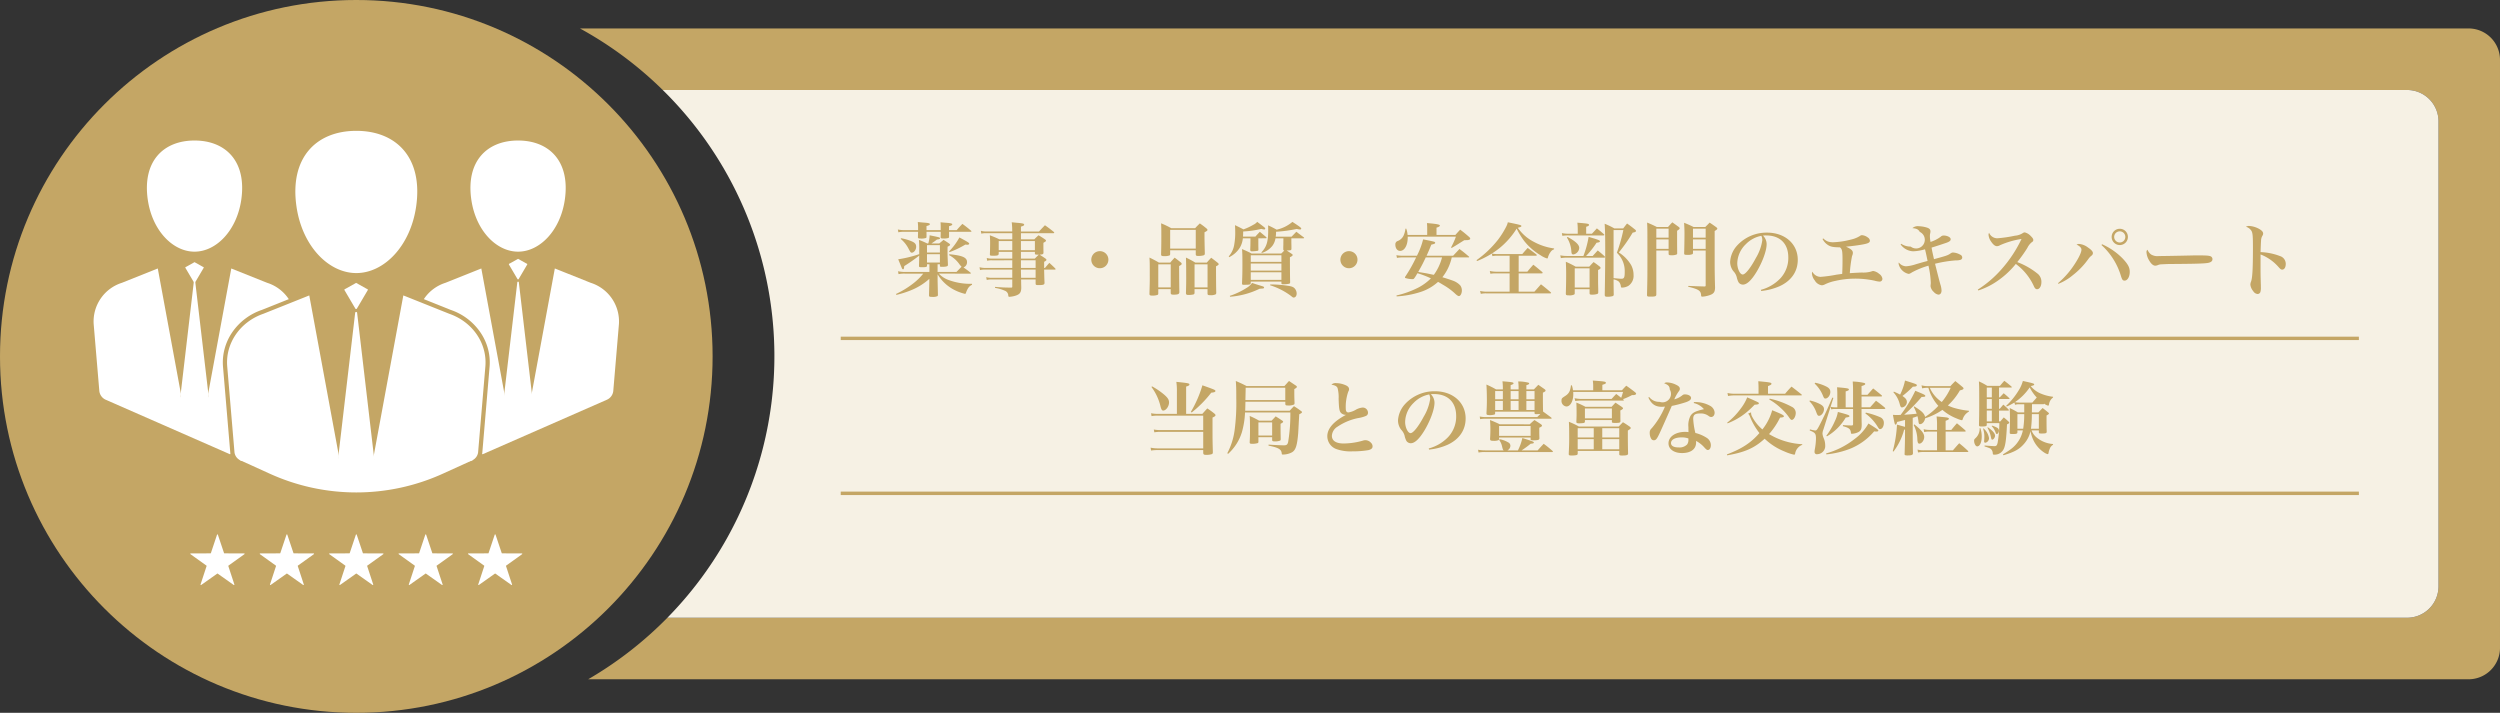 <?xml version="1.0" encoding="UTF-8"?>
<svg xmlns="http://www.w3.org/2000/svg" width="726" height="207">
  <rect width="100%" height="100%" fill="#333333" stroke="none"/>
  <g transform="translate(-2789.859 -3559.884)">
    <path d="M3506.731 3568.144h-548.458a108.716 108.716 0 0 1 24.043 17.87h506.551a9.13 9.13 0 0 1 9.128 9.13v135a9.13 9.13 0 0 1-9.128 9.131h-505.2a108.789 108.789 0 0 1-23 17.869h546.063a9.129 9.129 0 0 0 9.128-9.13v-170.739a9.129 9.129 0 0 0-9.127-9.131Z" fill="#c4a665"></path>
    <path d="M3498 3730.144v-135a9.13 9.13 0 0 0-9.128-9.13h-506.556a108.355 108.355 0 0 1 1.35 153.261h505.2a9.13 9.13 0 0 0 9.134-9.131Z" fill="#f6f1e4"></path>
    <ellipse cx="103.47" cy="103.5" rx="103.47" ry="103.5" transform="translate(2789.859 3559.884)" fill="#c4a665"></ellipse>
    <path d="M3062.506 3639.344a7.068 7.068 0 0 0 2.8 1.841 18.276 18.276 0 0 0 6.827 1.118v.28a2.725 2.725 0 0 0-1.212 1.118 6.778 6.778 0 0 0-.512 1.119c-.117.349-.163.4-.327.4a13.886 13.886 0 0 1-3.634-1.445 12.031 12.031 0 0 1-4.311-4.24v1.631c0 .326.047 2.027.093 4.287a.559.559 0 0 1-.116.419 3.074 3.074 0 0 1-1.468.233c-.839 0-1-.07-1-.466v-.023l.093-3.775v-.978a18.1 18.1 0 0 1-4.823 3.1 28.189 28.189 0 0 1-4.753 1.561l-.093-.28a26.07 26.07 0 0 0 4.869-2.959 16.968 16.968 0 0 0 3.029-2.936h-5.289a8.749 8.749 0 0 0-1.887.14l-.14-.839a8.886 8.886 0 0 0 2.027.21h7.084v-2.237h-.7v.443c-.024.349-.257.419-1.538.419-.676 0-.792-.046-.792-.419.046-1.422.046-1.911.069-2.959a47.7 47.7 0 0 1-4.357 3.052c-.046.722-.139.932-.349.932-.093 0-.187-.07-.28-.233-.046-.047-.4-.932-1.118-2.679a34.937 34.937 0 0 0 6.1-1.492v-1.095a26.426 26.426 0 0 0-.093-3.052 23.008 23.008 0 0 1 2.423 1.048h.3a9.313 9.313 0 0 0 .4-2.376c.653.139 1.142.233 1.445.3 1.351.279 1.561.349 1.561.582 0 .21-.233.28-.885.35a17.541 17.541 0 0 1-1.608 1.141h2.283c.536-.466.723-.6 1.235-1.048.723.443.932.582 1.608 1.048.21.163.3.257.3.373 0 .163-.186.326-.722.559-.024.606-.024 1.1-.024 1.4 0 .886.024 1.7.117 3.8 0 .21-.024.3-.093.373-.163.187-.723.28-1.608.28-.536 0-.629-.047-.629-.326v-.42h-.676v2.237h5.476c.7-.7.745-.769 1.491-1.515a7.445 7.445 0 0 1-.676-.792 8.392 8.392 0 0 0-2.959-2.586l.093-.256c3.821.372 5.126.955 5.126 2.283a1.566 1.566 0 0 1-1.025 1.538c1.165.839 1.165.839 2.027 1.514.093.094.117.14.117.187 0 .07-.094.116-.233.116Zm-6.035-12.628v-.676a13.969 13.969 0 0 0-.093-1.678c.792.07 1.4.14 1.771.163 1.328.093 1.747.21 1.747.443s-.279.373-.978.559v1.189h4.124v-.49c0-.909 0-1.095-.047-1.794.7.07 1.258.117 1.608.14 1.421.116 1.794.209 1.794.489 0 .187-.256.326-.932.513 0 .536 0 .536-.023 1.142h2.236c.7-.816.933-1.049 1.655-1.818a33.483 33.483 0 0 1 2.516 1.981c.094.093.117.139.117.186 0 .093-.093.14-.233.14h-6.268v1.351a.5.5 0 0 1-.14.42 4.046 4.046 0 0 1-1.421.163c-.792 0-.885-.047-.885-.466.023-.723.023-.792.023-1.468h-4.124v1.421c0 .21-.047.3-.163.373a4.391 4.391 0 0 1-1.468.163c-.746 0-.862-.07-.862-.443.023-.745.023-.862.046-1.514h-4.17a6.7 6.7 0 0 0-1.562.14l-.139-.816a9.4 9.4 0 0 0 1.7.187Zm-4.94 2.353a13.785 13.785 0 0 1 3.169.932c.886.4 1.212.815 1.212 1.538 0 .885-.629 1.724-1.282 1.724-.279 0-.349-.093-.815-.932a9.181 9.181 0 0 0-2.4-3.076Zm11.278 4.147v-2.143h-3.751v2.143Zm-3.751.49v2.423h3.751v-2.423Zm6.407-.816a17.9 17.9 0 0 0 3.006-4.054c2.516 1.351 2.842 1.561 2.842 1.817 0 .187-.209.3-.512.3-.163 0-.373-.023-.606-.046a26.31 26.31 0 0 1-4.567 2.19Zm12.416 2.586a4.65 4.65 0 0 0-1.351.14l-.116-.815a5.479 5.479 0 0 0 1.491.186h5.918v-1.957h-3.938v.466c-.023.559-.256.652-1.654.652-.792 0-.909-.046-.909-.419a88.81 88.81 0 0 0 .07-3.448c0-.653-.023-1.142-.093-2.074a29.723 29.723 0 0 1 2.8 1.188h3.728v-1.795h-7.573a5.641 5.641 0 0 0-1.421.14l-.14-.839a5.567 5.567 0 0 0 1.561.21h7.55a18.52 18.52 0 0 0-.14-2.68c.722.07 1.305.14 1.677.163 1.562.14 1.934.233 1.934.536 0 .233-.256.373-.932.559v1.422h5.243c.745-.816.979-1.049 1.724-1.818 1.165.816 1.491 1.072 2.586 1.957.07.094.117.14.117.187 0 .093-.117.163-.233.163h-9.437v1.794h3.868c.513-.536.676-.676 1.235-1.188a21.019 21.019 0 0 1 1.864 1.188c.21.14.3.256.3.373 0 .186-.093.256-.745.629 0 1.841 0 1.841.023 2.819 0 .466-.187.559-1.119.629.979.629.979.629 1.724 1.142.187.163.257.256.257.35 0 .163-.163.3-.676.582v1.771h.256c.536-.652.723-.862 1.259-1.468.768.7 1 .909 1.724 1.631a.425.425 0 0 1 .093.21c0 .07-.093.116-.233.116h-3.1c.047 1.748.047 2.284.117 3.821 0 .56-.326.676-1.771.676-.7 0-.816-.07-.816-.489v-1.142h-4.217c.023 1.351.023 1.351.047 2.33 0 1.491-.443 2.051-1.981 2.47a7.635 7.635 0 0 1-1.468.233c-.233 0-.3-.093-.326-.42a1.521 1.521 0 0 0-.792-1.258 11.134 11.134 0 0 0-3.053-.908l.024-.3a45.259 45.259 0 0 0 4.636.209h.07c.21 0 .28-.069.28-.256v-2.1h-6.058a5.2 5.2 0 0 0-1.351.14l-.164-.816a5.393 5.393 0 0 0 1.515.187h6.058v-2.377h-8.039a5.231 5.231 0 0 0-1.328.14l-.14-.839a5.851 5.851 0 0 0 1.468.21h8.039v-2.214Zm5.942-5.592h-3.938v2.657h3.938Zm6.571 0h-4.055v2.657h4.055Zm-.024 5.1c.443-.466.443-.466 1.142-1.142-1.025 0-1.118-.023-1.118-.4v-.419h-4.055v1.957Zm-4.031 2.7h4.264v-2.214h-4.264Zm0 .489v.466l.047 1.911h4.217v-2.377Zm25.395-2.883a2.481 2.481 0 1 1-2.47-2.47 2.456 2.456 0 0 1 2.47 2.47Zm14.49 9.74c0 .279-.047.4-.21.489a4.373 4.373 0 0 1-1.514.21c-.676 0-.839-.117-.839-.536.07-2.7.093-3.356.093-4.218 0-4.474 0-5.056-.093-6.291a31.14 31.14 0 0 1 2.773 1.468h3.262c.536-.652.722-.839 1.281-1.444.816.6 1.049.792 1.748 1.351.233.186.3.3.3.442 0 .187-.163.327-.746.653 0 1.841.023 5.382.07 7.6-.023.536-.419.7-1.7.7-.606 0-.792-.117-.816-.466v-1.142h-3.611Zm0-1.678h3.611v-6.711h-3.611Zm3.448-9.763c0 .256-.046.373-.163.466a4.089 4.089 0 0 1-1.561.21c-.722 0-.885-.093-.908-.49.046-1.933.069-2.912.069-5.265 0-1.888 0-2.4-.069-3.775a24.809 24.809 0 0 1 2.959 1.421h6.92c.582-.629.769-.815 1.374-1.4.886.629 1.142.816 1.934 1.468.21.187.28.3.28.42 0 .209-.14.326-.862.7v1.188c0 .862.023 1.911.093 4.94 0 .326-.093.465-.349.559a5.97 5.97 0 0 1-1.538.186c-.559 0-.746-.116-.746-.512v-1.142h-7.433Zm0-1.515h7.433v-5.428h-7.433Zm7.084 12.839a.461.461 0 0 1-.35.489 6.635 6.635 0 0 1-1.4.14c-.536 0-.722-.116-.746-.512.071-2.773.071-3.332.071-4.474 0-3.472-.024-4.637-.071-5.872a27.285 27.285 0 0 1 2.727 1.468h3.308c.559-.629.746-.839 1.3-1.421.862.652 1.118.839 1.888 1.468.209.163.279.279.279.4 0 .186-.186.326-.769.629 0 3.308.023 6.407.07 7.712-.023.233-.07.35-.186.42a3.065 3.065 0 0 1-1.445.256c-.722 0-.886-.07-.909-.466v-1.3h-3.774Zm0-1.561h3.774v-6.711h-3.774Zm18.521-14.26c0 2.1 0 2.1.023 3.239 0 .21-.047.326-.163.373a9.7 9.7 0 0 1-1.864.163c-.21-.023-.3-.117-.35-.4.047-.746.07-1.888.07-3.379h-2.213a6.4 6.4 0 0 1-.909 2.773 7.56 7.56 0 0 1-3.052 2.7l-.14-.21a6.856 6.856 0 0 0 1.631-3.612 19.309 19.309 0 0 0 .256-3.564c0-.7-.023-1.072-.07-1.911 1.072.512 1.4.676 2.47 1.235a17.194 17.194 0 0 0 2.843-1.328 3.394 3.394 0 0 0 1.141-.862c2.331 1.747 2.331 1.747 2.331 1.957a.286.286 0 0 1-.3.256 5.114 5.114 0 0 1-.863-.163 28.635 28.635 0 0 1-5.242.746c0 .769-.023 1-.047 1.491h3.589c.535-.606.722-.792 1.3-1.4.816.676 1.072.885 1.888 1.584a.415.415 0 0 1 .07.163c0 .07-.094.14-.187.14ZM3147 3645.8a21.643 21.643 0 0 0 4.94-2.353 4.7 4.7 0 0 0 1.514-1.4c1.025.349 1.025.349 3.076.979.256.069.419.209.419.349a.417.417 0 0 1-.093.21.9.9 0 0 1-.443.093l-.372.023c-.14.024-.28.024-.42.047a23.4 23.4 0 0 1-8.551 2.307Zm17.871-16.03v.7c.024.466.024 1.118.024 1.3v.373c-.047.419-.07.442-1.4.489.559.349.722.442 1.421.932.233.116.326.233.326.372 0 .21-.186.35-.792.653 0 3.122.023 6.035.07 7.27-.024.256-.093.349-.28.419a8.222 8.222 0 0 1-1.747.163c-.373 0-.49-.07-.513-.3v-.489h-8.9v.419c-.093.49-.232.513-2.213.513a.313.313 0 0 1-.326-.3c.093-2.33.116-3.425.116-5.685 0-2.657-.023-3.309-.116-4.381a30.5 30.5 0 0 1 2.8 1.3h8.574c.489-.443.629-.606.885-.862-.209-.07-.256-.116-.279-.373 0-.629 0-.629.023-1.281 0-.257 0-.886.024-1.911h-2.307a5.079 5.079 0 0 1-.839 2.1 6.172 6.172 0 0 1-3.122 2.144l-.14-.163c1.515-1.585 1.981-3.076 1.981-6.361 0-.513 0-.816-.024-1.492 1.119.513 1.445.7 2.493 1.259a10.634 10.634 0 0 0 4.567-2.26c2.051 1.328 2.563 1.724 2.563 1.934a.3.3 0 0 1-.326.279 4.558 4.558 0 0 1-.978-.163 40.775 40.775 0 0 1-6.012.816 8.356 8.356 0 0 1-.093 1.421h4.613c.443-.466.909-.932 1.375-1.421.932.722 1.235.932 2.19 1.654a.209.209 0 0 1 .07.116c0 .07-.093.14-.186.14h-3.519Zm-2.889 6.151v-1.91h-8.9v1.91Zm-8.9.489v2.051h8.9v-2.051Zm0 2.54v2.214h8.9v-2.214Zm5.662 3.542h.769a35.024 35.024 0 0 1 4.124.349c1.4.187 1.888.4 2.307.932a2.228 2.228 0 0 1 .466 1.375c0 .652-.373 1.142-.862 1.142-.21 0-.21 0-.932-.583a20.026 20.026 0 0 0-5.918-2.982Zm25.329-7.202a2.481 2.481 0 1 1-2.47-2.47 2.456 2.456 0 0 1 2.47 2.47Zm20.245-7.176v-1.422a18.082 18.082 0 0 0-.07-2.027c2.866.233 3.752.419 3.752.722 0 .21-.3.4-.979.606v2.121h5.475c.583-.653.769-.863 1.4-1.538 1.235.932 1.585 1.235 2.68 2.19.163.186.233.3.233.419a.345.345 0 0 1-.187.28 2.22 2.22 0 0 1-.885.163c-.14 0-.373 0-.676.023-2.632 1.655-2.632 1.655-3.634 2.237l-.187-.14a22.193 22.193 0 0 0 1.421-3.145h-14v.3c0 2.213-.932 3.844-2.213 3.844-.793 0-1.375-.745-1.375-1.794a1 1 0 0 1 .652-1.072 3.118 3.118 0 0 0 1.724-1.561 7.3 7.3 0 0 0 .56-2.027l.209-.023a6.128 6.128 0 0 1 .4 1.841Zm7.13 6.524a14.092 14.092 0 0 1-2.726 5.755c.675.186 2.26.7 3.145 1.025a5.333 5.333 0 0 1 2.051 1.351 2.458 2.458 0 0 1 .466 1.468c0 .862-.4 1.631-.863 1.631-.209 0-.535-.21-.978-.606a18.4 18.4 0 0 0-3.518-2.609c-1.049-.629-1.189-.723-1.561-.909a13.924 13.924 0 0 1-5.1 2.936 27.64 27.64 0 0 1-6.92 1.281l-.047-.279a27.088 27.088 0 0 0 6.384-2.307 14.787 14.787 0 0 0 3.612-2.656 28.273 28.273 0 0 0-3.891-1.491 4.088 4.088 0 0 0-.327.536 10 10 0 0 1-.652.978.536.536 0 0 1-.443.21 7.442 7.442 0 0 1-2.1-.326.175.175 0 0 1-.116-.163.732.732 0 0 1 .046-.187 42.89 42.89 0 0 0 3.193-5.638h-3.938a8.729 8.729 0 0 0-1.631.139l-.163-.792a8.591 8.591 0 0 0 1.771.163h4.194a21.383 21.383 0 0 0 1.794-4.753c3.5.7 3.5.7 3.5 1 0 .233-.257.349-1.119.536a61.142 61.142 0 0 1-1.374 3.215h7.712l1.841-1.957c1.188.885 1.537 1.165 2.726 2.19.07.047.093.093.093.117a.156.156 0 0 1-.163.14Zm-7.549 0c-.979 2.05-.979 2.05-2.191 4.217.629.116.629.116 1.771.3.629.093 1.142.209 1.561.3.886.186.909.186 1.212.233a14.954 14.954 0 0 0 2.376-5.056Zm14.746.792a30.007 30.007 0 0 0 6.244-5.942 24.527 24.527 0 0 0 2.33-3.705 5.384 5.384 0 0 0 .513-1.351c3.658.746 3.938.839 3.938 1.1 0 .187-.233.3-1.049.49a12.7 12.7 0 0 0 4.637 4.077 17.039 17.039 0 0 0 5.918 1.934l-.023.256a1.891 1.891 0 0 0-1 .769 4.757 4.757 0 0 0-.792 1.655c-.047.163-.117.232-.233.232a6.964 6.964 0 0 1-1.887-.931 17.518 17.518 0 0 1-4.754-4.148 22.255 22.255 0 0 1-2.19-3.588 22.979 22.979 0 0 1-4.986 5.662 25.3 25.3 0 0 1-6.524 3.751Zm12.232 3.355h2.517a38.28 38.28 0 0 1 1.747-2.027c1.1.862 1.445 1.165 2.564 2.1.093.116.139.186.139.256 0 .093-.116.163-.3.163h-6.665v5.313h4.567c.839-.932 1.1-1.235 1.911-2.144 1.212.932 1.584 1.258 2.8 2.284.093.093.14.163.14.209 0 .094-.093.14-.233.14h-18.594a7.009 7.009 0 0 0-1.584.14l-.21-.839a8.732 8.732 0 0 0 1.841.21h6.734v-5.313h-4.078a7.177 7.177 0 0 0-1.491.117l-.186-.816a9.593 9.593 0 0 0 1.7.21h4.055v-4.637h-3.728a5.656 5.656 0 0 0-1.259.117l-.186-.746a7.9 7.9 0 0 0 1.491.14h7.363c.676-.792.886-1.025 1.561-1.771a57.617 57.617 0 0 1 2.493 1.864c.117.117.163.186.163.233 0 .093-.116.163-.326.163h-4.94Zm21.504-4.567 1.468-1.608c.885.723 1.141.932 1.934 1.655a.446.446 0 0 1 .163.279c0 .094-.093.164-.233.164h-10.742a10.291 10.291 0 0 0-1.84.139l-.163-.815a9.335 9.335 0 0 0 1.934.186h4.776a27.394 27.394 0 0 0 1.515-5.545c2.726.792 3.285 1 3.285 1.281 0 .233-.256.327-.979.42a25.357 25.357 0 0 1-3.052 3.844Zm-.233-6.454c.629-.676.839-.885 1.445-1.561.885.7 1.165.932 2.027 1.678a.619.619 0 0 1 .14.209c0 .117-.117.163-.327.163h-10a10.927 10.927 0 0 0-1.865.117l-.139-.792a9.847 9.847 0 0 0 2 .186h2.609v-1.351a18.634 18.634 0 0 0-.116-1.864c3.075.256 3.378.3 3.378.652 0 .233-.233.373-.815.536v2.027Zm-4.986 17.172a.583.583 0 0 1-.14.466 3.06 3.06 0 0 1-1.538.256c-.769 0-.909-.093-.909-.535.07-2.33.094-3.658.094-5.685 0-1.329-.024-1.888-.094-3.542a26.864 26.864 0 0 1 2.843 1.421h3.961c.559-.606.722-.792 1.258-1.328.792.536 1.025.722 1.748 1.282.186.163.279.279.279.4 0 .209-.186.372-.722.629v3.565c0 .116 0 .116.023 1.118.024.886.024.932.024 1.771 0 .28-.07.4-.28.489a4.555 4.555 0 0 1-1.468.21c-.629 0-.769-.07-.769-.443v-1.141h-4.31Zm-2.074-16.24c2.33 1.258 3.379 2.26 3.379 3.192a2.041 2.041 0 0 1-1.7 1.887c-.4 0-.536-.209-.583-.862a8.357 8.357 0 0 0-1.305-4.054Zm2.074 14.679h4.31v-5.569h-4.31Zm11.277-1.934c0 .606 0 .676.047 3.891a.537.537 0 0 1-.21.513 4.843 4.843 0 0 1-1.654.21c-.606 0-.746-.117-.746-.583.093-5.1.14-8.807.14-13.3 0-3.635-.047-5.359-.163-7.316a22.075 22.075 0 0 1 2.8 1.351h2.586c.489-.629.629-.816 1.119-1.422 1.048.746 1.351.979 2.306 1.748.21.163.28.28.28.419 0 .234-.257.373-.956.49a45.9 45.9 0 0 1-4.03 5.755 10.928 10.928 0 0 1 3.565 3.635 6.09 6.09 0 0 1 .722 2.936 3.5 3.5 0 0 1-1.491 3.122 3.877 3.877 0 0 1-1.795.512c-.326 0-.372-.046-.419-.489a2.608 2.608 0 0 0-.536-1.211 3.153 3.153 0 0 0-1.561-.676Zm0-.792c1.352.14 1.934.186 2.283.186.769 0 .956-.372.956-1.98a7.288 7.288 0 0 0-2.284-5.569 47.305 47.305 0 0 0 1.888-6.594h-2.843Zm12.416-8.015v12.792c-.023.512-.326.6-1.747.6-.816 0-.955-.07-.955-.512.116-4.8.116-5.383.116-10.252 0-9.111 0-9.111-.093-10.742a28.223 28.223 0 0 1 2.819 1.282h3.262c.536-.606.7-.792 1.235-1.352.839.583 1.095.769 1.887 1.352.187.163.257.256.257.373 0 .186-.163.349-.746.722v3.1c0 .932 0 1.118.023 3.378a.448.448 0 0 1-.139.4 3.508 3.508 0 0 1-1.538.234c-.676 0-.816-.071-.816-.49v-.885Zm3.565-6.338h-3.565v2.61h3.565Zm0 3.1h-3.565v2.75h3.565Zm7.084 3.239v.629c0 .233-.047.349-.14.419a3.47 3.47 0 0 1-1.538.21c-.769 0-.886-.047-.886-.489.047-1.492.094-4.1.094-5.779 0-.839-.024-1.538-.117-3.052 1.212.489 1.585.652 2.773 1.235h3.378c.56-.559.746-.723 1.259-1.282.815.536 1.071.723 1.887 1.305.256.187.349.326.349.42 0 .209-.163.349-.768.722v9.716c0 1.678.046 4.4.116 6.71-.023 1.422-.466 1.911-2.074 2.354a7.214 7.214 0 0 1-1.631.279c-.256 0-.326-.093-.349-.419-.07-1.305-.7-1.724-3.752-2.47l.024-.233c2.912.117 2.959.117 4.706.163.28 0 .35-.07.35-.373v-10.065Zm3.681-6.338h-3.685v2.61h3.681Zm0 3.1h-3.685v2.75h3.681Zm16.028 14.654a12.079 12.079 0 0 0 5.639-3.309 8.668 8.668 0 0 0 2.329-6.128c0-3.984-2.423-6.361-6.43-6.361a7.162 7.162 0 0 0-.932.047 3.464 3.464 0 0 1 1.071 2.493c0 1.864-1.188 5.126-2.865 7.945-1.515 2.517-2.866 3.8-4.031 3.8a1.534 1.534 0 0 1-1.259-.675 5.781 5.781 0 0 1-.536-1.538 4.013 4.013 0 0 0-1-1.724 4.47 4.47 0 0 1-.909-2.68 7.681 7.681 0 0 1 1.957-4.66 11.571 11.571 0 0 1 8.784-3.821c5.2 0 8.9 3.285 8.9 7.9 0 3.378-1.864 6.081-5.243 7.642a17.307 17.307 0 0 1-5.382 1.4Zm-4.357-13.258a7.944 7.944 0 0 0-2.493 5.545c0 1.608.792 3.263 1.584 3.263.769 0 2.307-1.934 3.821-4.8a13.849 13.849 0 0 0 1.864-5.15 2.682 2.682 0 0 0-.093-.769 2.278 2.278 0 0 0-.186-.512 8.443 8.443 0 0 0-4.497 2.423Zm22.482-1.678a3.76 3.76 0 0 0 1.374.909 4.6 4.6 0 0 0 1.492.21 23.384 23.384 0 0 0 5.126-.769 8.238 8.238 0 0 0 2.679-1.072.818.818 0 0 1 .629-.21 3.211 3.211 0 0 1 1.678.7 1.161 1.161 0 0 1 .559.886c0 .536-.443.792-1.887 1.072-1.165.233-3.449.535-5.056.675 1.468.653 2 1.119 2 1.8a2.17 2.17 0 0 1-.234.908 37.091 37.091 0 0 0-.652 4.986 124.14 124.14 0 0 1 3.449-.186 8.306 8.306 0 0 0 2.795-.3 1.538 1.538 0 0 1 .583-.14 3.4 3.4 0 0 1 1.678.816 2.054 2.054 0 0 1 .955 1.4.79.79 0 0 1-.792.862 6.994 6.994 0 0 1-1.538-.28 26.738 26.738 0 0 0-5.755-.582 25.554 25.554 0 0 0-5.546.652 12.251 12.251 0 0 0-3.075 1.025 2.157 2.157 0 0 1-.886.257 2.794 2.794 0 0 1-2.05-1.421 3.626 3.626 0 0 1-.816-1.981 1.211 1.211 0 0 1 .117-.559 2.739 2.739 0 0 0 2.377 1.514 38.866 38.866 0 0 0 4.59-.629c.373-.046.6-.093 1.7-.233.069-1.235.093-2.7.093-3.868 0-2.8-.093-3.308-.746-3.844-1.957-.024-2.7-.163-3.518-.7a4.56 4.56 0 0 1-1.538-1.724Zm22.621 1.562a4.924 4.924 0 0 0 2.773.815 2.523 2.523 0 1 0 2.633-4.264c-.4-.722-.908-.978-2.143-1.095a2.349 2.349 0 0 1 1.794-.559 8.919 8.919 0 0 1 2.167.326c.932.256 1.281.582 1.281 1.188a2.859 2.859 0 0 1-.116.723 3.987 3.987 0 0 0-.047.675 8.814 8.814 0 0 0 .187 1.655 10.26 10.26 0 0 0 2.935-1.492 1.191 1.191 0 0 1 .909-.372 3.214 3.214 0 0 1 1.375.326q.628.315.629.769c0 .4-.326.675-1.189 1a166.24 166.24 0 0 1-4.357 1.421c.21 1.235.28 1.491.7 3.355 3.495-.955 3.961-1.095 4.684-1.584.442-.3.582-.35.862-.35a4.793 4.793 0 0 1 2.073.629.922.922 0 0 1 .583.863.71.71 0 0 1-.489.629 4.076 4.076 0 0 1-1.375.163 36.114 36.114 0 0 0-6.035.978c.932 3.682 1.165 4.637 1.538 5.965a6.369 6.369 0 0 1 .349 1.817c0 .723-.349 1.189-.908 1.189a2.219 2.219 0 0 1-1.328-.769 2.733 2.733 0 0 1-.955-1.678 4.4 4.4 0 0 1 .046-.582 1.948 1.948 0 0 0 .023-.466 25.889 25.889 0 0 0-.675-4.916 24.071 24.071 0 0 0-4.684 1.887c-.675.419-.815.489-1.118.489a3.814 3.814 0 0 1-2.866-2.913 1.675 1.675 0 0 1 .046-.4 2.8 2.8 0 0 0 2.121 1.119 11.745 11.745 0 0 0 2.866-.606c1.188-.349 1.188-.349 2.353-.676.373-.093.723-.186 1.025-.279-.3-1.445-.512-2.47-.745-3.379a13.882 13.882 0 0 1-3.425.583 4.691 4.691 0 0 1-3.659-2Zm22.249 13.304a32.021 32.021 0 0 0 6.921-5.942 37.273 37.273 0 0 0 5.778-8.76 24.249 24.249 0 0 0-6.244 1.817 1.693 1.693 0 0 1-.886.279c-.536 0-1.071-.419-1.677-1.3a3.95 3.95 0 0 1-.769-2 .971.971 0 0 1 .163-.583 2.565 2.565 0 0 0 2.446 1.585 38.819 38.819 0 0 0 5.057-.746 4.859 4.859 0 0 0 2.26-.745 1.017 1.017 0 0 1 .629-.21 3.537 3.537 0 0 1 1.7 1.049c.512.489.745.838.745 1.165a.653.653 0 0 1-.373.582 4.729 4.729 0 0 0-1.351 1.7 40.986 40.986 0 0 1-2.936 4.124 21.177 21.177 0 0 1 6.035 3.472 3.047 3.047 0 0 1 .979 2.33c0 1.188-.536 2.074-1.259 2.074-.4 0-.675-.28-.955-.933a16.577 16.577 0 0 0-5.219-6.407 25.1 25.1 0 0 1-5.569 5.1 21.11 21.11 0 0 1-5.336 2.609Zm23.298-1.864a25.309 25.309 0 0 0 4.893-5.616c1.235-1.91 1.911-3.378 1.911-4.1 0-.536-.443-1.026-1.422-1.491a1.566 1.566 0 0 1 .7-.187 4.923 4.923 0 0 1 2.61 1.025c.979.653 1.444 1.189 1.444 1.655a.96.96 0 0 1-.442.745 4.406 4.406 0 0 0-.839.886 22.386 22.386 0 0 1-4.544 4.753 15.391 15.391 0 0 1-4.194 2.516Zm12.815-11.3a19.344 19.344 0 0 1 6.058 4.241c1.468 1.584 1.957 2.516 1.957 3.775 0 1.444-.652 2.539-1.491 2.539-.536 0-.7-.209-1.048-1.281a19.745 19.745 0 0 0-5.686-9.064Zm7.479-2.143a2.351 2.351 0 0 1-2.353 2.376 2.365 2.365 0 1 1 0-4.73 2.347 2.347 0 0 1 2.353 2.353Zm-3.984 0a1.62 1.62 0 1 0 1.608-1.608 1.621 1.621 0 0 0-1.608 1.607Zm10.669 5.078a3.553 3.553 0 0 0 2.33.489c.932 0 5.2-.069 9.227-.163.4-.023 1.91-.023 2.609-.023 2.33 0 3.053.093 3.425.419a.913.913 0 0 1 .28.7c0 .582-.512.955-1.514 1.095-1.3.163-3.356.232-10.392.279-1.072 0-1.189.024-2.889.093a2.717 2.717 0 0 0-1.026.21 2.088 2.088 0 0 1-.792.187c-.559 0-1.188-.513-1.724-1.445a5.122 5.122 0 0 1-.816-2.423.87.87 0 0 1 .28-.769 3.551 3.551 0 0 0 1.002 1.351ZM3443 3625.5a6.762 6.762 0 0 1 2.563.676c1.025.512 1.514 1 1.514 1.538a1.163 1.163 0 0 1-.21.628 2.975 2.975 0 0 0-.4 1.538c-.046.466-.093 1.981-.14 3.216a17.445 17.445 0 0 1 5.616 1.141 2.372 2.372 0 0 1 1.7 2.284c0 1-.42 1.654-1.025 1.654-.35 0-.49-.093-1.095-.769a13.3 13.3 0 0 0-5.2-3.635v3.659c0 1.957 0 1.957.07 4.73.024.4.024.722.024 1.118a4.29 4.29 0 0 1-.14 1.4.845.845 0 0 1-.816.582 1.653 1.653 0 0 1-1.258-.815 3.592 3.592 0 0 1-.838-1.887 2.4 2.4 0 0 1 .209-.932c.4-1.142.536-3.845.536-9.81 0-3.355-.07-4.24-.419-4.87a2.839 2.839 0 0 0-1.608-1.211 1.611 1.611 0 0 1 .917-.235Zm-303.984 54.572c.606-.676.792-.886 1.444-1.585a23.822 23.822 0 0 1 2.028 1.468c.232.21.349.349.349.489 0 .233-.233.42-.862.7v3.961c0 2.307 0 2.307.093 6.082 0 .326-.07.489-.3.582a5.284 5.284 0 0 1-1.631.21c-.652 0-.815-.117-.862-.559v-.839h-13.188a13.231 13.231 0 0 0-1.957.14l-.14-.839a10.379 10.379 0 0 0 2.051.21h13.234v-4.8h-12.445a10.245 10.245 0 0 0-1.748.139l-.163-.815a11 11 0 0 0 1.911.163h12.442v-4.194h-13.234a10.117 10.117 0 0 0-1.771.14l-.14-.839a9.579 9.579 0 0 0 1.957.187h5.546v-6.5a18.161 18.161 0 0 0-.163-2.8c3.378.349 3.8.419 3.8.769 0 .233-.279.419-.955.6v7.923Zm-14.61-7.992a20.576 20.576 0 0 1 3.519 2.4c1.072.932 1.421 1.492 1.421 2.284 0 1.118-.885 2.353-1.7 2.353-.326 0-.536-.3-.745-1.095a15.3 15.3 0 0 0-2.657-5.755Zm11.278 7.409a33.689 33.689 0 0 0 3.355-7.712c3.542 1.258 3.775 1.351 3.775 1.654 0 .279-.3.4-1.212.489a33.214 33.214 0 0 1-5.685 5.755Zm28.703-.326c.513-.583.676-.746 1.235-1.328a22.566 22.566 0 0 1 2.05 1.4c.21.14.28.233.28.326 0 .186-.163.326-.792.629-.187 3.309-.28 5.126-.3 5.429-.3 3.635-.722 4.94-1.771 5.592a5.65 5.65 0 0 1-2.7.676c-.256 0-.279-.047-.326-.4-.117-1.142-.955-1.608-3.821-2.191v-.3c1.631.117 3.681.21 4.473.21s1.072-.233 1.235-1.048a49.84 49.84 0 0 0 .629-8.5h-13.164a24.543 24.543 0 0 1-.909 5.732 13.975 13.975 0 0 1-4.008 6.291l-.232-.186a19.872 19.872 0 0 0 2.12-6.641 60.9 60.9 0 0 0 .489-9.3c0-2.586-.023-3.565-.14-5.033 1.352.583 1.771.769 3.123 1.468h11c.583-.629.746-.839 1.328-1.468.886.583 1.165.793 2.027 1.352.187.14.257.233.257.349 0 .187-.187.35-.746.653 0 2.1 0 2.1.07 4.077a.563.563 0 0 1-.14.4 3.648 3.648 0 0 1-1.817.28c-.559 0-.676-.07-.723-.4v-.676h-11.58c-.046 1.911-.046 1.911-.07 2.61Zm-1.282-6.687h-11.51c0 .7 0 .7-.07 3.588h11.58Zm-7.8 15.727a.4.4 0 0 1-.186.35 5.12 5.12 0 0 1-1.678.209c-.536 0-.676-.093-.676-.466.07-1.141.094-2.213.094-3.728 0-2.073-.024-3.145-.094-3.891a23.318 23.318 0 0 1 2.75 1.375h3.611c.513-.536.676-.7 1.189-1.258.862.536 1.118.7 1.91 1.235.186.139.256.233.256.3 0 .186-.139.3-.745.629 0 2.213 0 2.213.046 4.5a.505.505 0 0 1-.163.372 3.957 3.957 0 0 1-1.631.233c-.535 0-.675-.07-.7-.419v-.792h-3.988Zm0-1.84h3.984v-3.822h-3.989Zm22.617-15.216a6.829 6.829 0 0 1 2.376.467c.909.326 1.328.745 1.328 1.281 0 .256 0 .256-.256.792a13.536 13.536 0 0 0-.7 4.87c0 .745.256 1.1.769 1.1a6.064 6.064 0 0 0 2.12-.769 4.81 4.81 0 0 1 2.028-.652 1.523 1.523 0 0 1 1.537 1.468.977.977 0 0 1-.629.978 9.583 9.583 0 0 1-2.33.629 16.35 16.35 0 0 0-5.871 2.47 3.29 3.29 0 0 0-1.655 2.656c0 1.445 1.212 2.237 3.425 2.237a20.985 20.985 0 0 0 5.523-.815 2.253 2.253 0 0 1 .792-.14 2.165 2.165 0 0 1 1.631.769 1.376 1.376 0 0 1 .442 1.048c0 .536-.4.863-1.234 1.072a27.538 27.538 0 0 1-4.637.35 12.289 12.289 0 0 1-4.684-.676 3.982 3.982 0 0 1-2.586-3.728c0-2.237 1.864-4.334 5.476-6.221a.459.459 0 0 1-.163.023 1.964 1.964 0 0 1-1.259-.489c-.559-.536-.675-1.212-.769-4.171a10.567 10.567 0 0 0-.3-3.1c-.21-.536-.723-.815-1.795-1a1.7 1.7 0 0 1 1.421-.449Zm26.839 18.967a12.079 12.079 0 0 0 5.639-3.309 8.668 8.668 0 0 0 2.329-6.128c0-3.984-2.423-6.361-6.43-6.361a7.167 7.167 0 0 0-.932.047 3.465 3.465 0 0 1 1.071 2.493c0 1.864-1.188 5.126-2.865 7.945-1.515 2.517-2.866 3.8-4.031 3.8a1.535 1.535 0 0 1-1.259-.675 5.756 5.756 0 0 1-.535-1.538 4.027 4.027 0 0 0-1-1.724 4.477 4.477 0 0 1-.909-2.68 7.688 7.688 0 0 1 1.957-4.66 11.571 11.571 0 0 1 8.784-3.821c5.2 0 8.9 3.285 8.9 7.9 0 3.378-1.864 6.081-5.242 7.642a17.322 17.322 0 0 1-5.383 1.4Zm-4.357-13.258a7.943 7.943 0 0 0-2.493 5.545c0 1.608.792 3.263 1.584 3.263.769 0 2.307-1.935 3.821-4.8a13.85 13.85 0 0 0 1.864-5.15 2.674 2.674 0 0 0-.093-.769 2.2 2.2 0 0 0-.186-.512 8.442 8.442 0 0 0-4.501 2.423Zm24.975 10.578a7.475 7.475 0 0 1 2.446.909 1.1 1.1 0 0 1 .653 1 1.554 1.554 0 0 1-.862 1.328h3.052a15.157 15.157 0 0 0 1.282-3.588c3.145 1 3.331 1.072 3.331 1.328 0 .21-.209.28-.908.326a29.069 29.069 0 0 1-2.633 1.934h4.66c.722-.816.955-1.072 1.747-1.911a32.012 32.012 0 0 1 2.563 2.074c.094.093.117.14.117.186 0 .094-.093.14-.256.14h-19.433a9.167 9.167 0 0 0-1.91.14l-.14-.815a10.738 10.738 0 0 0 2.074.186h5.359c-.233-.21-.233-.21-.536-1.444a4.681 4.681 0 0 0-.792-1.608Zm.909-14.772a15.585 15.585 0 0 0-.117-2.05c2.866.232 3.215.3 3.215.6 0 .187-.209.3-.838.513v1.235h2.306v-.373a12.171 12.171 0 0 0-.116-1.934 11.849 11.849 0 0 1 2.936.35c.163.046.256.139.256.256 0 .186-.233.3-.815.489v1.212h2.19c.559-.583.722-.746 1.281-1.328l1.771 1.235c.233.163.326.279.326.442 0 .187-.116.28-.768.606v1.258c0 1.282 0 1.981.046 4.218 1.025.745 1.025.745 2.377 1.747.069.094.116.14.116.21s-.093.14-.233.14h-18.9a8.675 8.675 0 0 0-1.631.116l-.117-.769a8.3 8.3 0 0 0 1.771.163h14.935l.909-.908c-.513.046-.955.07-1.165.07-.419 0-.536-.07-.536-.4v-.327h-11.44v.49c-.023.209-.07.3-.233.349a4.285 4.285 0 0 1-1.282.163c-.792 0-1-.093-1-.466v-.14c.094-1.817.117-2.679.117-3.751 0-1.444-.047-3.332-.14-4.52a26.1 26.1 0 0 1 2.8 1.4h1.981Zm7.8 10.439c.583-.56.769-.723 1.375-1.236.815.513 1.072.676 1.841 1.189.256.186.349.3.349.419 0 .21-.186.35-.792.629 0 1.794 0 1.934.047 3.053-.024.489-.373.6-1.888.6-.536 0-.675-.069-.675-.349v-.466h-9.157v.4c-.024.21-.07.3-.187.373a3.345 3.345 0 0 1-1.4.186c-.839 0-1-.093-1.025-.535.07-1.259.093-1.771.093-2.727 0-1-.023-1.724-.116-2.773a30.807 30.807 0 0 1 2.842 1.236Zm-7.8-9.647h-2.237v2.377h2.237Zm-2.237 2.866v2.633h2.237v-2.633Zm1.142 10.136h9.157v-2.866h-9.157Zm5.661-10.625v-2.377h-2.306v2.377Zm-2.306 3.122h2.306v-2.633h-2.306Zm6.943-3.122v-2.377h-2.376v2.377Zm-2.376 3.122h2.376v-2.633h-2.376Zm28.167-3.053c.093.093.139.163.139.209 0 .07-.093.117-.233.117h-12.372a7.678 7.678 0 0 0-1.491.117l-.21-.816a13.535 13.535 0 0 0 1.7.21h9.04c.583-.63.746-.816 1.352-1.445.722.536.815.606 1.445 1.118.186-.512.3-.862.535-1.7h-14.469a6.006 6.006 0 0 1 .023.63c0 2.05-.862 3.588-2 3.588a1.6 1.6 0 0 1-1.422-1.7c0-.606.093-.722.932-1.258 1.212-.746 1.608-1.445 1.818-3.192h.256a7.559 7.559 0 0 1 .326 1.444h5.872v-1.122a10.525 10.525 0 0 0-.117-1.7c3.4.233 3.8.3 3.8.652 0 .233-.186.326-1.025.583v1.584h5.685c.536-.582.7-.769 1.258-1.328a44.293 44.293 0 0 1 2.61 1.934c.187.186.256.28.256.4 0 .233-.4.4-.932.4a.985.985 0 0 1-.233-.023 18.685 18.685 0 0 1-2.306 1.072 1.11 1.11 0 0 0-.35.14Zm-1.352 7.852c.513-.536.7-.722 1.235-1.258.886.536 1.142.722 1.934 1.258.233.186.326.3.326.419 0 .187-.116.28-.839.746v1.911c0 1.514.024 3 .07 4.8-.046.42-.419.536-1.747.536-.653 0-.792-.07-.816-.372v-.956h-12.069v.816c-.047.256-.14.349-.49.419a7.614 7.614 0 0 1-1.188.093c-.769 0-.885-.046-.932-.4.117-2.307.14-3.355.14-4.45 0-2.7-.023-3.915-.093-4.94a21.042 21.042 0 0 1 2.912 1.375Zm-2.05-5.732c.466-.512.606-.676 1.118-1.212.862.583 1.119.746 1.934 1.3.186.187.256.28.256.35 0 .163-.233.349-.792.629.023.559.023 1.095.023 1.4 0 .909 0 1.072.024 1.724-.047.42-.28.489-1.515.489-.838 0-.955-.046-.978-.349v-.49h-7.829v.513c-.047.21-.14.28-.373.35a9.851 9.851 0 0 1-1.375.093c-.512 0-.675-.093-.745-.35.07-1.561.07-1.934.07-2.586 0-1.095-.024-2.353-.07-3.076a19.294 19.294 0 0 1 2.633 1.212Zm-5.2 8.9v-2.68h-4.66v2.68Zm-4.66 3.425h4.66v-2.936h-4.66Zm2.1-8.971h7.829v-2.866h-7.829Zm9.972 2.866h-4.939v2.68h4.939Zm-4.939 3.169v2.936h4.939v-2.936Zm13.629-12.231a3.655 3.655 0 0 0 3.029 1.4 2.464 2.464 0 0 0 2.936-3.611c0-.862-.42-1.328-1.608-1.771a1.235 1.235 0 0 1 .839-.256 6.344 6.344 0 0 1 2.516.629c.862.4 1.188.746 1.188 1.212 0 .3-.046.419-.4.885a12 12 0 0 0-1.211 2.19 6.2 6.2 0 0 0 2.143-1.025c.443-.35.583-.42.932-.42 1 0 1.794.466 1.794 1.026 0 .512-.419.862-1.468 1.235a35.455 35.455 0 0 1-4.124 1.095c-1.957 4.45-3.145 7.106-3.541 7.945-.792 1.678-1.095 2.027-1.678 2.027a.909.909 0 0 1-.815-.536 3.275 3.275 0 0 1-.373-1.561 1.632 1.632 0 0 1 .582-1.4 23.5 23.5 0 0 0 3.845-6.291 8.849 8.849 0 0 1-.886.07c-1.91 0-3.052-.769-3.937-2.7Zm13 1.468h.536a8.744 8.744 0 0 1 4.171 1.095 2.456 2.456 0 0 1 1.3 1.958c0 .769-.42 1.281-1.026 1.281a1.249 1.249 0 0 1-.722-.3 3.735 3.735 0 0 0-2.493-.722c-1.491 0-1.981.4-1.981 1.584a21.421 21.421 0 0 0 .63 4.078 10.746 10.746 0 0 1 3.378 1.468 2.55 2.55 0 0 1 1.118 2.073c0 .816-.372 1.4-.862 1.4-.279 0-.442-.117-.932-.63a8.66 8.66 0 0 0-2.493-2v.442c0 1.934-1.514 3.076-4.1 3.076-2.331 0-3.915-1.142-3.915-2.819 0-1.934 2.027-3.332 4.846-3.332a6.763 6.763 0 0 1 .956.07c-.023-1.142-.023-1.212-.023-1.468a5.934 5.934 0 0 1 .6-3.239c.629-.979 1.445-1.375 3.915-1.957a5.455 5.455 0 0 0-2.959-1.771Zm-3.518 10.252c-1.934 0-3.146.63-3.146 1.655 0 .792.769 1.258 2.167 1.258a3.081 3.081 0 0 0 2.517-.862 2.248 2.248 0 0 0 .373-1.421c0-.28 0-.327-.024-.327a5.839 5.839 0 0 0-1.886-.301Zm13.093 4.94c4.357-1.654 6.967-3.355 9.436-6.2a19.194 19.194 0 0 1-2.7-4.66 2.56 2.56 0 0 0-.583-.979l.862-.372v.186a2.283 2.283 0 0 0 .233.932 12.482 12.482 0 0 0 3.053 3.845 15.428 15.428 0 0 0 2.842-5.569c2.586 1.025 3.4 1.445 3.4 1.724 0 .256-.233.35-1.119.42a21.224 21.224 0 0 1-3.192 4.776 20.6 20.6 0 0 0 9.647 2.936v.186a3.3 3.3 0 0 0-2.074 2.563c-.047.21-.14.3-.3.3a13.573 13.573 0 0 1-2.726-.909 18.185 18.185 0 0 1-5.825-3.728c-2.983 2.727-5.755 3.938-10.881 4.824Zm.07-9.2a20.95 20.95 0 0 0 3.891-4.031 13.778 13.778 0 0 0 1.934-3.332c3.309 1.468 3.378 1.491 3.378 1.724a.313.313 0 0 1-.163.256 1.756 1.756 0 0 1-.675.117c-.094.023-.21.023-.4.046a26.635 26.635 0 0 1-2.68 2.47 19.457 19.457 0 0 1-5.173 2.936Zm16.823-8.412a38.027 38.027 0 0 1 1.864-2.074 84.095 84.095 0 0 1 2.912 2.284c.07.07.093.116.093.163s-.093.116-.186.116h-19.689a9.6 9.6 0 0 0-1.561.163l-.163-.862a10.1 10.1 0 0 0 1.724.21h7.293v-1.561c0-.816-.023-1.235-.07-2.074 3.356.3 3.822.4 3.822.723 0 .233-.117.326-1 .7v2.213Zm-4.474 1.422a24.865 24.865 0 0 1 6.431 2.376 1.972 1.972 0 0 1 1.141 1.771c0 1-.582 2.027-1.165 2.027-.233 0-.419-.186-.908-.909a15.916 15.916 0 0 0-2.33-2.586 17.53 17.53 0 0 0-3.286-2.423Zm11.671.532a12.362 12.362 0 0 1 2.8.979c.932.466 1.3.909 1.3 1.561 0 .932-.745 1.911-1.444 1.911-.326 0-.466-.163-.792-1.026a8.793 8.793 0 0 0-2-3.215Zm.023 8.388a8.365 8.365 0 0 0 1.538.327c.419 0 .582-.233 1.584-2.191 1.165-2.306 1.748-3.565 3.379-7.362l.3.093-2.866 9.087a3.873 3.873 0 0 0-.3 1.258 4.105 4.105 0 0 0 .349 1.328 5.258 5.258 0 0 1 .443 2.074 2.367 2.367 0 0 1-.932 2.12 2.551 2.551 0 0 1-1.421.49.658.658 0 0 1-.746-.676 4.112 4.112 0 0 1 .07-.676 19.042 19.042 0 0 0 .35-3.075c0-1.562-.187-1.818-1.818-2.47Zm1.514-13.537a12.859 12.859 0 0 1 3.309 1.142c.792.419 1.095.862 1.095 1.537 0 .956-.722 1.911-1.444 1.911-.3 0-.42-.14-.723-.885a9.939 9.939 0 0 0-2.4-3.472Zm3.169 20.527a23.359 23.359 0 0 0 8.225-4.147 14.147 14.147 0 0 0 4.078-4.544c2.516 1.562 2.866 1.818 2.866 2.074 0 .163-.187.257-.583.257a4.135 4.135 0 0 1-.629-.047 17.945 17.945 0 0 1-6.71 4.94 25.68 25.68 0 0 1-7.177 1.747Zm.07-5.126a20.979 20.979 0 0 0 2.517-4.333 9.442 9.442 0 0 0 .838-2.587c2.936.792 3.356.932 3.356 1.212 0 .233-.21.3-1.072.419a15.459 15.459 0 0 1-5.453 5.452Zm3.192-12.116c0-.606-.023-1.048-.07-1.98 3.169.279 3.426.349 3.426.675 0 .21-.233.327-.933.536v4.614h2.144v-5.126c0-.769-.023-1.282-.093-2.354a16.492 16.492 0 0 1 3.355.42c.186.07.28.163.28.279 0 .21-.21.35-1.072.63v2.516h1.724c.583-.629 1.118-1.258 1.654-1.841 1.072.839 1.375 1.1 2.424 1.958.093.093.14.163.14.232 0 .094-.094.14-.28.14h-5.662v3.146h2.493c.746-.839.979-1.095 1.7-1.911a44.195 44.195 0 0 1 2.516 1.958c.14.116.187.209.187.279 0 .117-.117.163-.35.163h-6.547v1.585c0 .652 0 1.048.047 2.959 0 1.211-.21 1.7-.839 2.1a4.613 4.613 0 0 1-2 .559c-.21 0-.28-.07-.3-.35-.116-1.048-.582-1.4-2.33-1.864l.023-.3c1.282.07 1.585.094 2.54.094.35-.024.4-.094.4-.466v-4.311h-5.429a3.864 3.864 0 0 0-.908.117l-.187-.746a7.49 7.49 0 0 0 1.165.14h.792Zm8.272 5.383a22.341 22.341 0 0 1 4.194 1.351 1.71 1.71 0 0 1 1.048 1.654c0 .979-.489 1.795-1.095 1.795-.209 0-.373-.14-.582-.49a13.328 13.328 0 0 0-3.682-4.054Zm11.391 2.143c-1.561.4-1.561.4-2.283.559-.164.606-.257.793-.443.793-.257 0-.3-.187-.792-2.843.582.047.838.047 1.188.047.3 0 .536 0 1.048-.024a38.154 38.154 0 0 0 4.264-7.013c.606.256 1.1.466 1.4.583 1.165.489 1.515.7 1.515.908 0 .233-.256.3-1.072.3a46.727 46.727 0 0 1-5.079 5.173c1.887-.117 2.306-.163 3.635-.3a14.056 14.056 0 0 0-.863-2l.164-.116c2.143 1.3 2.935 2.073 3.145 3.052a20.3 20.3 0 0 0 3.845-3.216 13.4 13.4 0 0 1-2.89-5.242h-.4a6.764 6.764 0 0 0-1.421.163l-.163-.885a6.158 6.158 0 0 0 1.654.233h6.734c.606-.676.815-.863 1.421-1.468.932.745 1.212.978 2.1 1.724.21.186.28.3.28.419 0 .233-.3.4-1.049.56a18.033 18.033 0 0 1-3.495 4.38 11.461 11.461 0 0 0 2.354.862 22.877 22.877 0 0 0 3.751.676v.256a3.77 3.77 0 0 0-1.818 2.26c-.069.163-.116.233-.233.233a6.4 6.4 0 0 1-1.4-.466 14.106 14.106 0 0 1-4.241-2.54 18.49 18.49 0 0 1-5.01 2.447c-.163.932-.815 1.7-1.491 1.7-.3 0-.4-.187-.466-.932a9.565 9.565 0 0 0-.28-1.375 12.016 12.016 0 0 1-1.374.466v4.427c0 2.19.023 4.078.07 5.825 0 .536-.35.676-1.631.676-.653 0-.816-.093-.816-.489l.023-.047c.07-2.19.117-4.171.117-5.662v-1.328l-.256.047a18.217 18.217 0 0 1-3.1 6.36l-.21-.116a36.35 36.35 0 0 0 1.235-7.712c1.934.535 1.934.535 2.33.652Zm2.283-9.669a25.937 25.937 0 0 1-3.029 2.7c.979.676 1.282 1.1 1.282 1.795a1.624 1.624 0 0 1-1.4 1.538c-.3 0-.443-.164-.653-.909a8.025 8.025 0 0 0-1.864-3.5l.14-.187c.862.373 1.142.513 1.818.862a16.369 16.369 0 0 0 1.421-4.077c3.285 1.025 3.425 1.072 3.425 1.375 0 .279-.3.4-1.095.4Zm.42 10.951c2.073 1.631 2.866 2.633 2.866 3.658 0 .955-.723 1.934-1.422 1.934-.349 0-.489-.3-.559-1.072a9.705 9.705 0 0 0-1.072-4.334Zm9.087 7.526h2.12c.792-.909 1.025-1.189 1.818-2.051a33.172 33.172 0 0 1 2.539 2.214c.093.093.117.14.117.186 0 .094-.093.14-.233.14h-12.676a9.861 9.861 0 0 0-1.7.14l-.14-.839a6.449 6.449 0 0 0 1.84.21h3.822v-5.429h-2.284a5.5 5.5 0 0 0-1.444.14l-.163-.839a6.55 6.55 0 0 0 1.654.209h2.237v-1.654a16.151 16.151 0 0 0-.14-2.26c2.843.256 3.029.28 3.308.4.187.07.28.163.28.256 0 .21-.233.35-.955.606v2.656h1.654c.7-.862.909-1.118 1.631-1.933 1.049.862 1.375 1.118 2.4 2.027.093.116.14.186.14.256 0 .093-.093.14-.3.14h-5.522Zm-4.59-18.151a9.523 9.523 0 0 0 3.472 4.124 17.915 17.915 0 0 0 2.586-4.124Zm14.676 11.701a7.544 7.544 0 0 1 .4 2.4c0 1.748-.536 2.913-1.328 2.913-.442 0-.885-.815-.885-1.631 0-.326.046-.443.466-.815a3.723 3.723 0 0 0 1.141-2.843Zm5.8-1.934c.419-.513.559-.676 1-1.165.606.489.792.652 1.351 1.165.163.163.233.256.233.349 0 .163-.163.28-.652.513-.233 4.8-.49 6.5-1.165 7.526a2.89 2.89 0 0 1-2.587 1.258c-.3 0-.349-.07-.372-.373a1.82 1.82 0 0 0-.49-1.212c-.279-.256-.326-.279-1.91-.815l.023-.256c1.491.116 2.493.186 2.866.186.559 0 .746-.209.932-1.048a34.831 34.831 0 0 0 .489-5.639h-3.658v.513c0 .372-.326.465-1.421.465-.722 0-.839-.069-.839-.442.047-1.981.07-2.959.07-5.778 0-4.87 0-5.569-.093-6.874a17.194 17.194 0 0 1 2.423 1.3h3.681c.56-.653.723-.862 1.282-1.468.885.675 1.165.885 2.027 1.631.093.093.14.14.14.21s-.093.116-.233.116h-3.472v2.843h.233c.606-.653.606-.653 1.119-1.189.7.583.908.746 1.584 1.375a.244.244 0 0 1 .117.187c0 .069-.094.116-.21.116h-2.843v2.843h.21c.349-.42.7-.816 1.025-1.212a14.515 14.515 0 0 1 1.515 1.4c.093.093.116.14.116.186 0 .094-.093.14-.233.14h-2.633v3.146Zm-4.87 2.027a4.681 4.681 0 0 1 1.585 2.819 1.35 1.35 0 0 1-1.1 1.351.354.354 0 0 1-.326-.4 1.509 1.509 0 0 1 .024-.3c.023-.326.046-.675.046-1.025a6.73 6.73 0 0 0-.373-2.376Zm2.4-9.017v-2.843h-1.468v2.843Zm0 3.332v-2.843h-1.468v2.843Zm0 .489h-1.468v3.169h1.468Zm-1.142 4.87c1.375.978 2.074 1.794 2.074 2.446 0 .513-.443 1.142-.815 1.142-.187 0-.233-.093-.373-.7a8.841 8.841 0 0 0-1.025-2.773Zm1.189-.49a8.371 8.371 0 0 1 1.468.606 1.026 1.026 0 0 1 .559.816c0 .512-.326 1.025-.629 1.025-.117 0-.21-.117-.326-.373a5.116 5.116 0 0 0-1.165-1.934Zm17.731 5.569a2.154 2.154 0 0 0-.955 1.165 4.794 4.794 0 0 0-.35 1.235c-.046.21-.139.326-.256.326a3.281 3.281 0 0 1-.815-.349 8.864 8.864 0 0 1-3.659-4.5 11.238 11.238 0 0 1-.512-1.841 8.135 8.135 0 0 1-1.841 3.658c-1.4 1.631-2.819 2.4-6.035 3.355l-.116-.279c2.563-1.515 3.658-2.47 4.66-4.1a9.055 9.055 0 0 0 1.118-2.843h-1.584v.49c0 .466-.233.559-1.375.559-.745 0-.862-.047-.862-.42.07-2.656.07-3.145.07-4.217 0-1.235-.023-1.771-.07-2.912a22.984 22.984 0 0 1 2.377 1.281h1.84v-2.377h-1.491a3.774 3.774 0 0 0-1.188.163l-.163-.675a16.416 16.416 0 0 1-2.214 1.165l-.209-.187a21.133 21.133 0 0 0 3.658-4.5 10.362 10.362 0 0 0 1.211-2.727c3.053.676 3.286.746 3.286 1.026 0 .186-.187.279-1 .466a7.372 7.372 0 0 0 2.912 2.167 13.066 13.066 0 0 0 3.565.931v.21a2.976 2.976 0 0 0-1.188 2.074c-.047.21-.14.3-.256.3a3.663 3.663 0 0 1-1.142-.583c-.07.14-.093.163-.28.163h-3.239l-.046 2.377h1.887c.536-.559.7-.722 1.235-1.281.7.535.909.7 1.585 1.258.186.163.256.256.256.349 0 .14-.21.3-.7.559 0 3.1 0 3.1.046 4.684 0 .466-.233.559-1.467.559-.7 0-.816-.047-.816-.4v-.513h-2.12a4.726 4.726 0 0 0 1.328 1.934 8.251 8.251 0 0 0 4.916 2.027Zm-6.011-12.256c.559-.652.676-.769 1.281-1.468a12.453 12.453 0 0 1-2.05-2.936 15.882 15.882 0 0 1-4.287 4.288 6.083 6.083 0 0 0 1.211.116Zm-2.657 7.6a26.337 26.337 0 0 0 .3-4.241h-1.98v4.241Zm4.544 0v-4.241h-2.027a33.194 33.194 0 0 1-.257 4.241Zm92.937-25.746h-440.871v-1h440.871Zm0 45h-440.871v-1h440.871Z" fill="#c4a665"></path>
    <path d="m2940.483 3640.916 2.465-4.186a.2.2 0 0 0-.175-.3l-2.466-1.38-2.465 1.38a.2.2 0 0 0-.175.3l2.465 4.186a.2.2 0 0 0 .351 0Zm13.397-23.016c-1.307 8.972-7.289 15.068-13.573 15.068s-12.265-6.1-13.572-15.068c-1.619-11.112 4.482-17.208 13.572-17.208s15.193 6.095 13.573 17.208Zm-38.893 57.584h21.247l.135-1.171-6.735-36.464-10.408 4.162a11.775 11.775 0 0 0-8.21 11.971l1.64 19.4a2.321 2.321 0 0 0 2.331 2.102Z" fill="#fff"></path>
    <path d="m2940.083 3641.872-3.94 33.612h8.329l-3.941-33.612a.226.226 0 0 0-.448 0Zm-93.908.005-2.465-4.187a.2.2 0 0 1 .175-.3l2.465-1.381 2.466 1.381a.2.2 0 0 1 .175.3l-2.465 4.187a.2.2 0 0 1-.351 0Zm-13.397-23.977c1.307 8.972 7.289 15.068 13.572 15.068s12.266-6.1 13.573-15.068c1.619-11.112-4.482-17.208-13.573-17.208s-15.191 6.095-13.572 17.208Zm38.893 57.584h-21.247l-.135-1.171 6.735-36.464 10.408 4.162a11.777 11.777 0 0 1 8.21 11.971l-1.641 19.4a2.32 2.32 0 0 1-2.33 2.102Z" fill="#fff"></path>
    <path d="m2846.574 3641.872 3.941 33.612h-8.329l3.94-33.612a.226.226 0 0 1 .448 0Zm64.126-21.972c-1.673 11.48-9.328 19.282-17.368 19.282s-15.7-7.8-17.368-19.282c-2.072-14.22 5.735-22.021 17.368-22.021s19.437 7.805 17.368 22.021Zm57.258 53.48 1.64-19.4a11.775 11.775 0 0 0-8.209-11.971l-10.408-4.162-6.735 36.464.107.927h-36.11l21.749 16.571 36.152-15.861a3.141 3.141 0 0 0 1.812-2.545Z" fill="#fff"></path>
    <path d="m2818.7 3673.38-1.64-19.4a11.775 11.775 0 0 1 8.21-11.971l10.408-4.162 6.735 36.464-.107.927h36.11l-21.749 16.571-36.153-15.861a3.143 3.143 0 0 1-1.812-2.545Zm79.294 21.053-.244-2.119 8.769-47.476 14 5.6a16.5 16.5 0 0 1 8.3 6.246 14.756 14.756 0 0 1 2.6 9.683l-2.1 24.824a3.6 3.6 0 0 1-3.592 3.242Z" fill="#fff"></path>
    <path d="m2906.987 3645.673 13.319 5.326c6.785 2.347 11.074 8.6 10.506 15.319l-2.1 24.823a2.97 2.97 0 0 1-2.982 2.692h-27.189l-.173-1.5 8.618-46.661m-.936-1.671-.269 1.457-8.618 46.661-.032.174.02.175.173 1.5.122 1.066h28.284a4.255 4.255 0 0 0 2.856-1.092 4.091 4.091 0 0 0 1.346-2.7l2.1-24.823a15.231 15.231 0 0 0-.485-5.308 15.729 15.729 0 0 0-2.215-4.76 17.11 17.11 0 0 0-8.591-6.472l-13.291-5.316-1.4-.559Z" fill="#c4a665"></path>
    <path d="M2860.927 3694.433a3.6 3.6 0 0 1-3.592-3.242l-2.1-24.824a14.759 14.759 0 0 1 2.6-9.683 16.51 16.51 0 0 1 8.3-6.246l14-5.6 8.769 47.476-.244 2.119Z" fill="#fff"></path>
    <path d="m2879.67 3645.673 8.619 46.661-.173 1.5h-27.189a2.969 2.969 0 0 1-2.982-2.692l-2.1-24.823c-.568-6.719 3.721-12.972 10.506-15.319l13.318-5.326m.936-1.671-1.4.559-13.292 5.316a17.111 17.111 0 0 0-8.591 6.472 15.72 15.72 0 0 0-2.214 4.76 15.208 15.208 0 0 0-.485 5.308l2.1 24.823a4.1 4.1 0 0 0 1.347 2.7 4.255 4.255 0 0 0 2.856 1.092h28.283l.123-1.066.173-1.5.02-.175-.032-.174-8.619-46.661-.269-1.457Z" fill="#c4a665"></path>
    <path d="m2893.5 3649.5 3.139-5.33a.253.253 0 0 0-.223-.379l-3.139-1.758-3.139 1.758a.253.253 0 0 0-.223.379l3.139 5.33a.26.26 0 0 0 .446 0Zm-.5 1.214-5.017 42.794h10.6l-5.017-42.794a.287.287 0 0 0-.566 0Z" fill="#fff"></path>
    <path d="m2918.474 3697.437 8.9-4.049h-68.09l8.9 4.049a60.723 60.723 0 0 0 50.29 0Zm-65.538 29.031-4.647 3.289a.125.125 0 0 1-.193-.137l1.755-5.349a.121.121 0 0 0-.045-.137l-4.627-3.316a.123.123 0 0 1 .074-.223l5.731-.016a.128.128 0 0 0 .119-.085l1.787-5.339a.126.126 0 0 1 .238 0l1.788 5.339a.126.126 0 0 0 .118.085l5.731.016a.123.123 0 0 1 .074.223l-4.626 3.316a.122.122 0 0 0-.046.137l1.755 5.349a.125.125 0 0 1-.193.137l-4.646-3.289a.128.128 0 0 0-.147 0Zm20.164 0-4.647 3.289a.125.125 0 0 1-.193-.137l1.755-5.349a.122.122 0 0 0-.046-.137l-4.626-3.316a.123.123 0 0 1 .074-.223l5.731-.016a.128.128 0 0 0 .119-.085l1.787-5.339a.126.126 0 0 1 .238 0l1.787 5.339a.128.128 0 0 0 .119.085l5.731.016a.123.123 0 0 1 .074.223l-4.627 3.316a.123.123 0 0 0-.045.137l1.755 5.349a.125.125 0 0 1-.193.137l-4.647-3.289a.126.126 0 0 0-.146 0Zm20.155 0-4.646 3.289a.125.125 0 0 1-.193-.137l1.755-5.349a.122.122 0 0 0-.046-.137l-4.626-3.316a.123.123 0 0 1 .074-.223l5.731-.016a.126.126 0 0 0 .118-.085l1.788-5.339a.126.126 0 0 1 .238 0l1.787 5.339a.128.128 0 0 0 .119.085l5.731.016a.123.123 0 0 1 .074.223l-4.627 3.316a.121.121 0 0 0-.045.137l1.755 5.349a.125.125 0 0 1-.193.137l-4.647-3.289a.128.128 0 0 0-.147 0Zm20.16 0-4.646 3.289a.125.125 0 0 1-.193-.137l1.755-5.349a.122.122 0 0 0-.046-.137l-4.626-3.316a.123.123 0 0 1 .073-.223l5.731-.016a.127.127 0 0 0 .119-.085l1.787-5.339a.127.127 0 0 1 .239 0l1.787 5.339a.128.128 0 0 0 .119.085l5.731.016a.123.123 0 0 1 .074.223l-4.627 3.316a.121.121 0 0 0-.045.137l1.755 5.349a.125.125 0 0 1-.193.137l-4.647-3.289a.128.128 0 0 0-.147 0Zm20.16 0-4.646 3.289a.125.125 0 0 1-.193-.137l1.754-5.349a.12.12 0 0 0-.045-.137l-4.626-3.316a.123.123 0 0 1 .073-.223l5.731-.016a.128.128 0 0 0 .119-.085l1.787-5.339a.127.127 0 0 1 .239 0l1.787 5.339a.128.128 0 0 0 .119.085l5.731.016a.123.123 0 0 1 .074.223l-4.627 3.316a.12.12 0 0 0-.045.137l1.754 5.349a.125.125 0 0 1-.193.137l-4.646-3.289a.128.128 0 0 0-.147 0Z" fill="#fff"></path>
  </g>
</svg>
